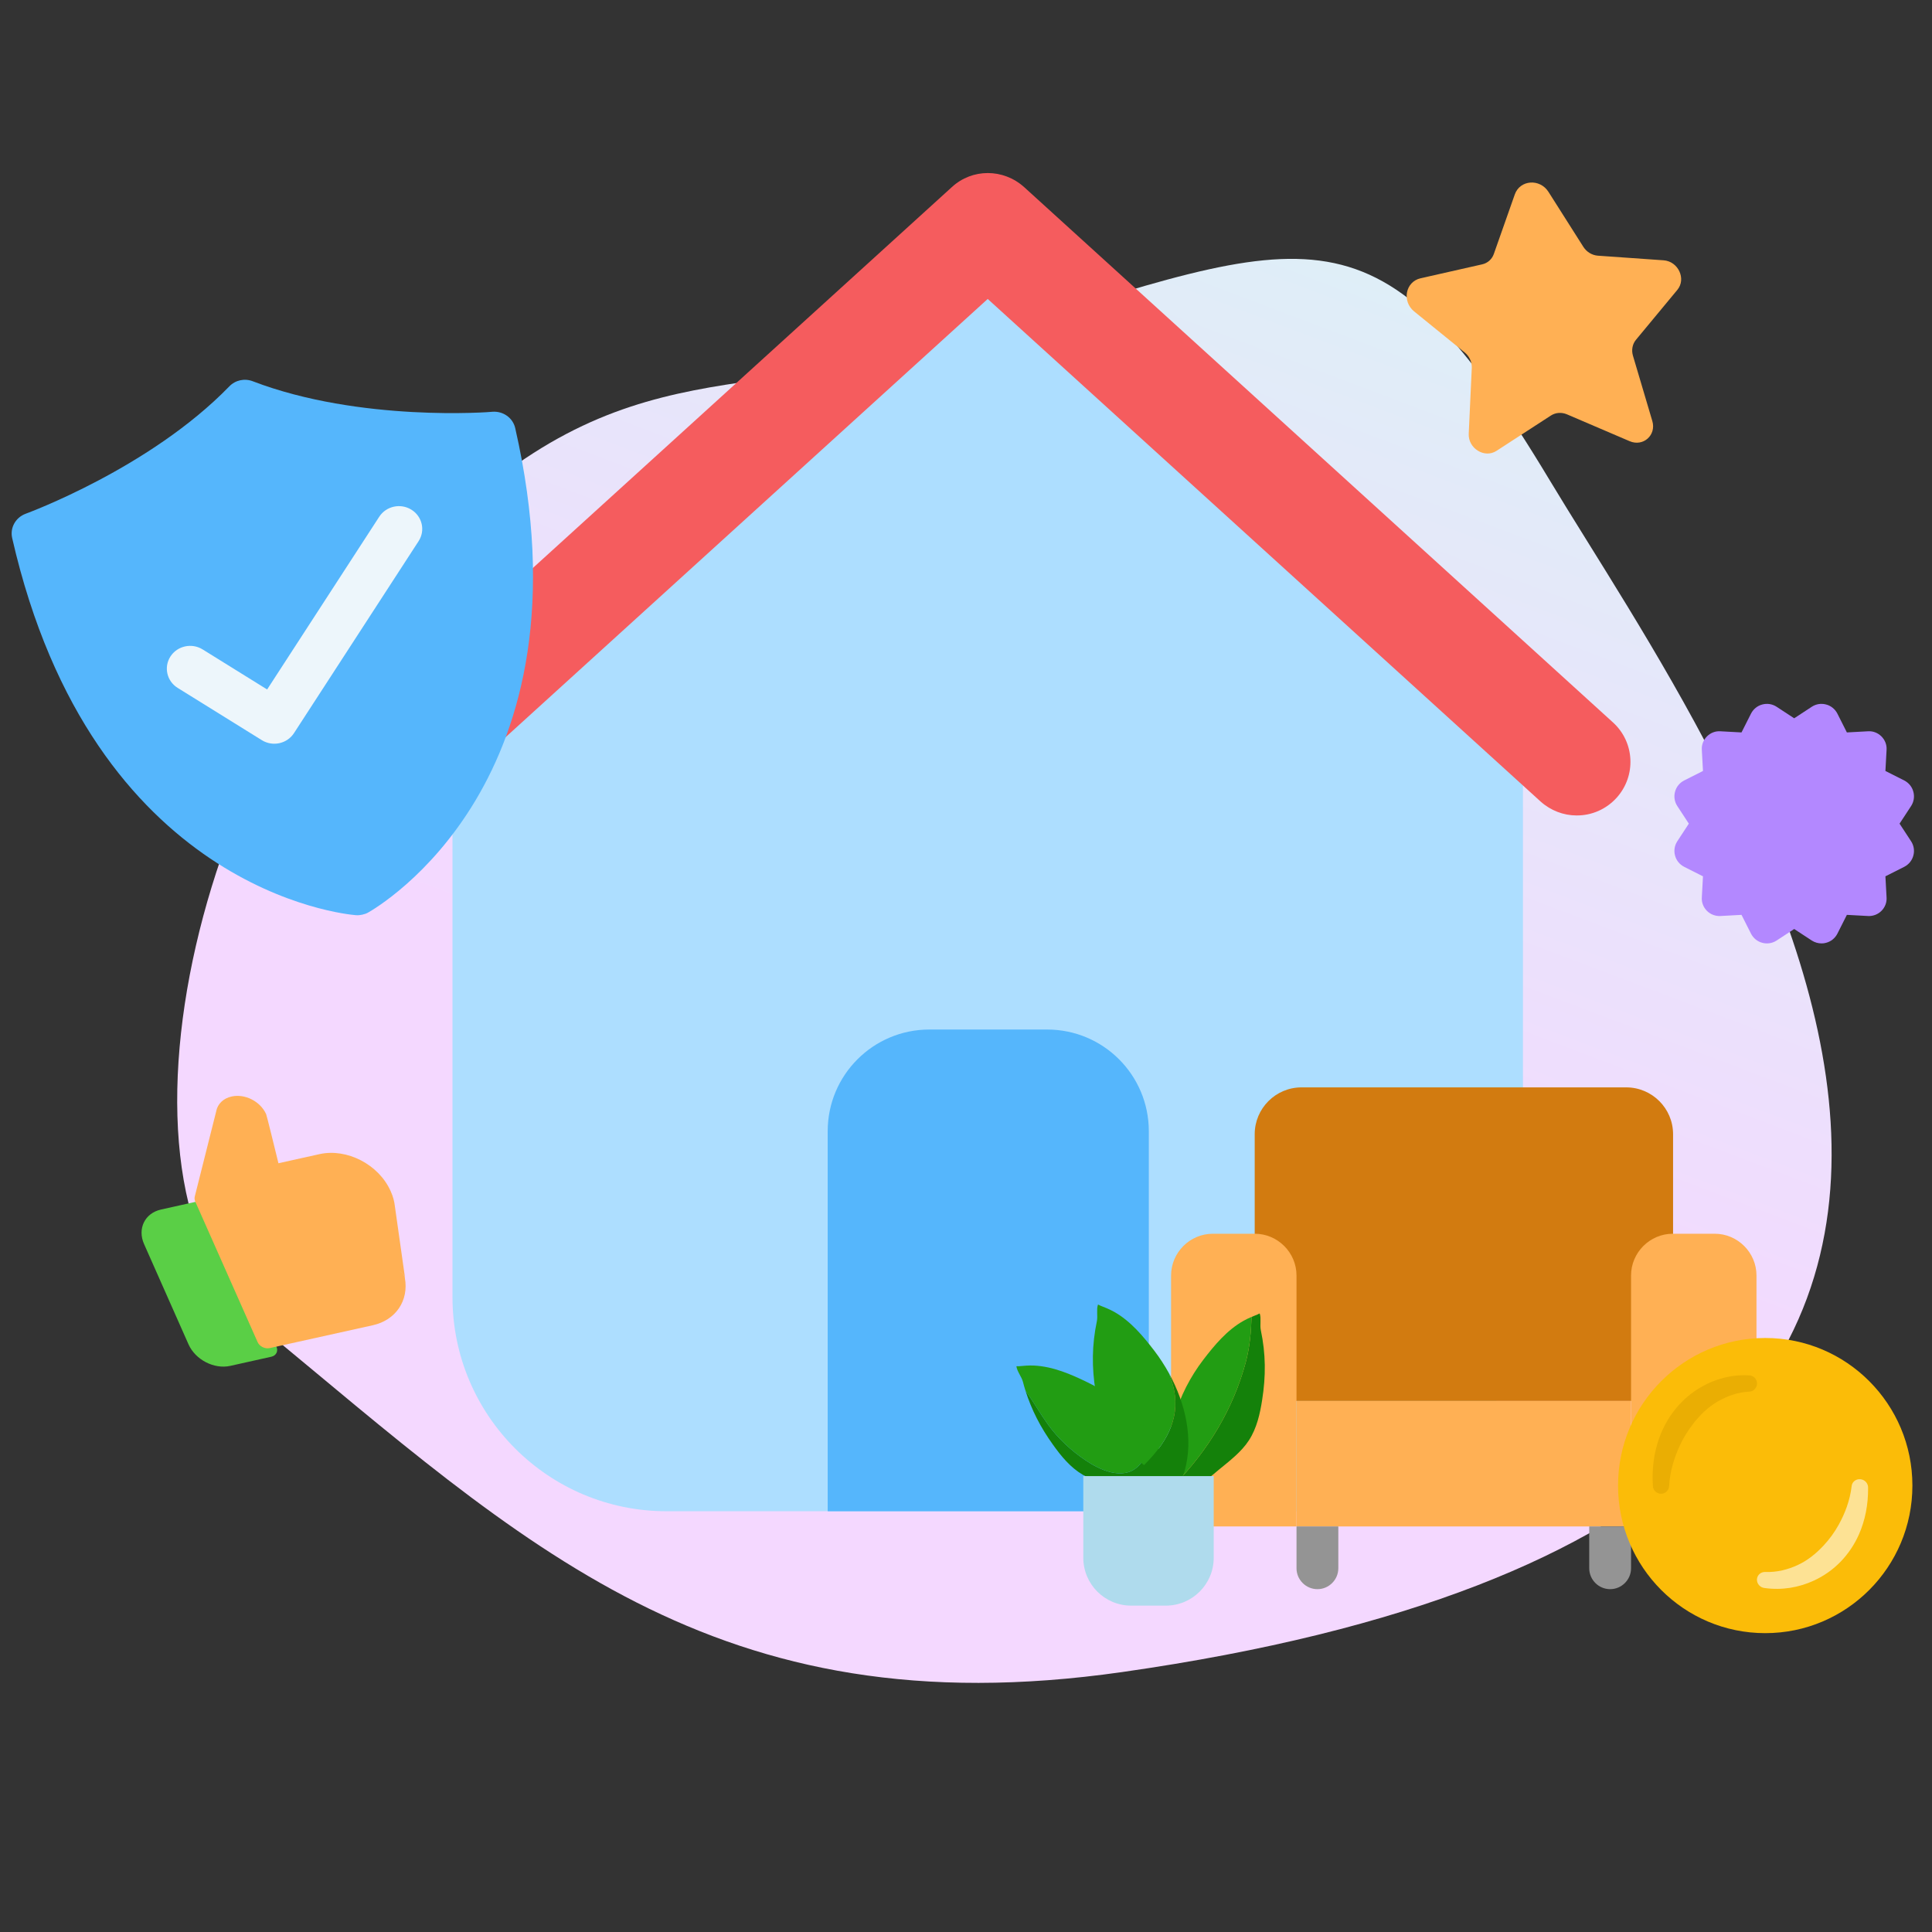 <svg width="153" height="153" viewBox="0 0 153 153" fill="none" xmlns="http://www.w3.org/2000/svg">
<rect x="0" y="0" width="153" height="153" fill="#333333" stroke="none"/>
<g clip-path="url(#clip0_6185_27430)">
<path d="M77.934 26.597C59.556 32.384 49.602 26.966 33.985 42.699C16.232 56.724 6.988 93.808 20.457 104.918C41.497 122.274 56.511 137.034 88.857 132.416C179.739 119.44 136.322 60.649 122.725 38.031C109.128 15.413 104.226 18.318 77.934 26.597Z" fill="url(#paint0_linear_6185_27430)"/>
<path d="M78.22 21.768L35.834 61.313V102.724C35.834 112.092 43.422 119.679 52.789 119.679H103.652C113.019 119.679 120.606 112.092 120.606 102.724V61.313L78.22 21.768Z" fill="#ADDEFF"/>
<path d="M124.844 64.577C123.827 64.577 122.81 64.196 122.004 63.475L78.22 23.675L34.435 63.475C32.697 65.043 30.027 64.916 28.459 63.179C26.891 61.441 27.018 58.77 28.756 57.202L75.38 14.816C76.99 13.333 79.449 13.333 81.102 14.816L127.726 57.202C129.464 58.77 129.591 61.441 128.023 63.179C127.175 64.111 126.031 64.577 124.886 64.577H124.844Z" fill="#F55C5E"/>
<path d="M73.558 81.531H82.925C87.376 81.531 90.978 85.134 90.978 89.585V119.679H65.547V89.585C65.547 85.134 69.15 81.531 73.6 81.531H73.558Z" fill="#55B6FC"/>
<path d="M103.072 86.112H128.786C130.823 86.112 132.495 87.767 132.495 89.82V110.948H99.363V89.82C99.363 87.784 101.019 86.112 103.072 86.112Z" fill="#D27B10"/>
<path d="M102.674 120.883H96.051C94.23 120.883 92.74 119.393 92.74 117.571V101.013C92.74 99.192 94.23 97.702 96.051 97.702H99.363C101.184 97.702 102.674 99.192 102.674 101.013V120.883Z" fill="#FFB054"/>
<path d="M135.79 120.883H129.167V101.013C129.167 99.192 130.657 97.702 132.478 97.702H135.79C137.611 97.702 139.101 99.192 139.101 101.013V117.571C139.101 119.393 137.611 120.883 135.79 120.883Z" fill="#FFB054"/>
<path d="M129.166 110.948H102.674V120.883H129.166V110.948Z" fill="#FFB054"/>
<path d="M102.674 120.883H105.985V124.194C105.985 125.105 105.24 125.85 104.33 125.85C103.419 125.85 102.674 125.105 102.674 124.194V120.883Z" fill="#949494"/>
<path d="M125.855 120.883H129.167V124.194C129.167 125.105 128.421 125.85 127.511 125.85C126.6 125.85 125.855 125.105 125.855 124.194V120.883Z" fill="#949494"/>
<path fill-rule="evenodd" clip-rule="evenodd" d="M93.022 117.563C95.666 114.866 97.664 111.585 98.661 107.855C98.974 106.674 99.077 105.489 99.114 104.29C99.275 104.22 99.437 104.154 99.599 104.091C99.654 104.073 99.75 103.988 99.768 104.04C99.89 104.437 99.761 104.93 99.849 105.346C100.243 107.218 100.254 108.969 99.952 110.871C99.783 111.96 99.529 113.101 98.907 114.061C98.312 114.98 97.381 115.687 96.516 116.397C95.762 117.015 95.052 117.703 94.077 118.027L94.062 119.347C93.698 118.74 93.279 118.207 93.022 117.563Z" fill="#14810A"/>
<path fill-rule="evenodd" clip-rule="evenodd" d="M99.114 104.29C99.077 105.489 98.974 106.674 98.661 107.855C97.664 111.585 95.667 114.866 93.022 117.563C92.974 117.445 92.933 117.327 92.897 117.202C91.992 113.987 93.268 110.33 95.291 107.685C96.163 106.545 97.168 105.331 98.488 104.592C98.691 104.478 98.9 104.378 99.114 104.29Z" fill="#229D13"/>
<path fill-rule="evenodd" clip-rule="evenodd" d="M91.281 113.88C91.888 114.811 92.326 115.826 92.536 116.908C92.694 117.739 92.518 118.512 92.459 119.347L91.848 118.173C90.833 118.321 89.891 118.026 88.938 117.809C87.849 117.563 86.701 117.349 85.756 116.794C84.766 116.216 84.031 115.311 83.391 114.414C82.408 113.045 81.695 111.669 81.202 110.106C81.827 110.992 82.371 111.945 83.008 112.832C83.788 113.917 84.844 114.888 85.951 115.635C87.084 116.4 88.894 117.254 90.086 116.161C90.373 115.9 90.594 115.558 90.766 115.216C90.984 114.789 91.153 114.34 91.281 113.88Z" fill="#14810A"/>
<path fill-rule="evenodd" clip-rule="evenodd" d="M90.605 116.032C90.469 115.918 90.332 115.801 90.193 115.69C89.328 114.98 88.397 114.274 87.802 113.354C87.18 112.394 86.93 111.254 86.757 110.165C86.455 108.263 86.47 106.512 86.863 104.635C86.948 104.22 86.819 103.73 86.944 103.333C86.959 103.282 87.055 103.363 87.11 103.385C87.493 103.535 87.868 103.686 88.221 103.881C89.545 104.624 90.546 105.838 91.418 106.975C91.844 107.534 92.234 108.134 92.58 108.763C92.742 109.182 92.878 109.613 92.97 110.058C93.471 112.479 92.234 114.421 90.605 116.032Z" fill="#229D13"/>
<path fill-rule="evenodd" clip-rule="evenodd" d="M92.58 108.763C93.882 111.14 94.53 113.954 93.812 116.492C93.584 117.309 93.077 117.92 92.65 118.641L92.632 117.32C91.837 117.055 91.215 116.548 90.605 116.033C92.234 114.421 93.47 112.479 92.97 110.058C92.878 109.613 92.742 109.183 92.58 108.763Z" fill="#14810A"/>
<path fill-rule="evenodd" clip-rule="evenodd" d="M81.202 110.106C81.132 109.885 81.066 109.657 81.007 109.425C80.896 109.013 80.561 108.634 80.495 108.222C80.484 108.171 80.609 108.2 80.665 108.197C81.073 108.156 81.478 108.123 81.882 108.142C83.398 108.211 84.836 108.844 86.127 109.473C88.136 110.452 90.049 111.986 91.281 113.88C91.153 114.34 90.984 114.789 90.766 115.216C90.594 115.558 90.373 115.9 90.086 116.161C88.894 117.254 87.084 116.4 85.951 115.635C84.844 114.888 83.788 113.917 83.008 112.832C82.371 111.945 81.827 110.993 81.202 110.106Z" fill="#229D13"/>
<path fill-rule="evenodd" clip-rule="evenodd" d="M96.117 116.898H85.79V123.365C85.79 125.459 87.49 127.154 89.581 127.154C90.477 127.154 91.431 127.154 92.322 127.154C94.417 127.154 96.117 125.459 96.117 123.365C96.117 120.444 96.117 116.898 96.117 116.898Z" fill="#AFDBED"/>
<path d="M151.348 66.627C151.565 66.963 151.628 67.369 151.523 67.754C151.425 68.138 151.159 68.46 150.809 68.642L149.311 69.398L149.402 71.071C149.43 71.47 149.276 71.855 148.996 72.135C148.716 72.415 148.331 72.562 147.932 72.541L146.259 72.45L145.503 73.948C145.321 74.298 144.999 74.564 144.614 74.662C144.495 74.697 144.376 74.711 144.257 74.711C143.984 74.711 143.718 74.634 143.487 74.487L142.087 73.57L140.687 74.487C140.351 74.704 139.945 74.767 139.56 74.662C139.175 74.564 138.853 74.298 138.671 73.948L137.915 72.45L136.242 72.541C135.85 72.562 135.458 72.415 135.178 72.135C134.898 71.855 134.744 71.47 134.772 71.071L134.863 69.398L133.365 68.642C133.015 68.46 132.749 68.138 132.651 67.754C132.546 67.369 132.609 66.963 132.826 66.627L133.743 65.227L132.826 63.827C132.609 63.491 132.546 63.085 132.651 62.7C132.749 62.315 133.015 61.993 133.365 61.811L134.863 61.055L134.772 59.382C134.744 58.983 134.898 58.598 135.178 58.318C135.458 58.038 135.843 57.884 136.242 57.912L137.915 58.003L138.671 56.505C138.853 56.155 139.175 55.889 139.56 55.791C139.945 55.686 140.351 55.749 140.687 55.966L142.087 56.883L143.487 55.966C143.823 55.749 144.229 55.686 144.614 55.791C144.999 55.889 145.321 56.155 145.503 56.505L146.259 58.003L147.932 57.912C148.331 57.884 148.716 58.038 148.996 58.318C149.276 58.598 149.43 58.983 149.402 59.382L149.311 61.055L150.809 61.811C151.159 61.993 151.425 62.315 151.523 62.7C151.628 63.085 151.565 63.491 151.348 63.827L150.431 65.227L151.348 66.627Z" fill="#B388FF"/>
<path d="M139.793 129.333C146.23 129.333 151.448 124.101 151.448 117.646C151.448 111.191 146.23 105.958 139.793 105.958C133.356 105.958 128.137 111.191 128.137 117.646C128.137 124.101 133.356 129.333 139.793 129.333Z" fill="#FBBC08"/>
<path fill-rule="evenodd" clip-rule="evenodd" d="M138.5 108.917C138.856 108.917 139.145 109.206 139.145 109.563C139.145 109.92 138.856 110.21 138.5 110.21C137.606 110.259 136.782 110.553 136.033 110.987C135.296 111.413 134.665 112.018 134.114 112.717C133.689 113.257 133.315 113.855 133.014 114.512C132.578 115.463 132.256 116.509 132.184 117.649C132.184 118.006 131.896 118.295 131.539 118.295C131.183 118.295 130.895 118.006 130.895 117.649C130.81 116.303 130.987 115.011 131.408 113.85C131.714 113.007 132.154 112.235 132.692 111.571C133.261 110.87 133.946 110.291 134.698 109.854C135.843 109.189 137.14 108.842 138.5 108.917Z" fill="#DDA400" fill-opacity="0.57"/>
<path fill-rule="evenodd" clip-rule="evenodd" d="M139.755 125.761C139.394 125.73 139.118 125.421 139.137 125.07C139.157 124.719 139.465 124.46 139.826 124.49C140.734 124.518 141.585 124.3 142.368 123.938C143.138 123.583 143.81 123.042 144.407 122.403C144.868 121.909 145.279 121.353 145.62 120.733C146.113 119.837 146.497 118.836 146.633 117.723C146.652 117.371 146.96 117.112 147.321 117.143C147.682 117.173 147.958 117.482 147.939 117.833C147.951 119.163 147.701 120.417 147.211 121.522C146.854 122.324 146.366 123.045 145.785 123.651C145.17 124.291 144.444 124.801 143.658 125.166C142.462 125.721 141.129 125.95 139.755 125.761Z" fill="white" fill-opacity="0.57"/>
<path d="M129.056 34.939L124.096 32.815C123.668 32.631 123.192 32.666 122.822 32.906L118.509 35.706C117.565 36.318 116.261 35.513 116.313 34.351L116.554 29.139C116.576 28.675 116.365 28.215 115.992 27.912L111.993 24.665C111.003 23.862 111.302 22.308 112.501 22.037L117.379 20.934C117.809 20.837 118.152 20.532 118.299 20.115L119.96 15.398C120.368 14.238 121.946 14.12 122.629 15.197L125.389 19.547C125.646 19.952 126.079 20.215 126.542 20.248L131.745 20.614C132.905 20.696 133.553 22.085 132.836 22.952L129.554 26.912C129.274 27.252 129.185 27.721 129.317 28.167L130.851 33.341C131.182 34.462 130.13 35.399 129.056 34.939Z" fill="#FFB054"/>
<path fill-rule="evenodd" clip-rule="evenodd" d="M14.929 106.461L11.411 98.526C10.863 97.295 11.479 96.071 12.741 95.789L15.994 95.064C16.374 94.981 16.816 95.201 16.969 95.552L21.896 106.657C22.05 107.008 21.866 107.361 21.485 107.443L18.232 108.168C16.963 108.448 15.477 107.691 14.929 106.461Z" fill="#5ACF46"/>
<path fill-rule="evenodd" clip-rule="evenodd" d="M17.118 88.025C17.12 88.013 17.123 87.994 17.126 87.975C17.25 87.411 17.694 86.972 18.352 86.833C19.4 86.602 20.619 87.215 21.078 88.236C21.133 88.374 21.734 90.827 22.051 92.12L25.3 91.399C27.47 90.914 30.004 92.217 30.939 94.335C31.123 94.74 31.231 95.138 31.272 95.527L32.081 101.239C32.047 101.008 31.88 100.797 31.645 100.674C31.865 100.794 32.027 100.99 32.063 101.208C32.384 102.979 31.362 104.543 29.519 104.951L21.367 106.757C20.985 106.846 20.551 106.628 20.397 106.277L15.462 95.154C15.406 95.022 15.395 94.889 15.422 94.765L17.118 88.025Z" fill="#FFB054"/>
<path d="M38.99 32.609C38.891 32.631 28.515 33.445 20.018 30.193C19.368 29.942 18.638 30.101 18.159 30.599C11.867 37.083 2.136 40.644 2.04 40.682C1.236 40.977 0.778 41.795 0.964 42.609C7.341 70.538 27.338 72.406 28.191 72.476C28.368 72.489 28.521 72.472 28.687 72.436C28.853 72.4 29.015 72.347 29.154 72.266C29.895 71.847 47.179 61.834 40.802 33.905C40.617 33.092 39.846 32.542 38.99 32.609Z" fill="#55B6FC"/>
<path fill-rule="evenodd" clip-rule="evenodd" d="M32.581 40.364C33.441 40.898 33.696 42.013 33.15 42.855L23.281 58.059C22.735 58.901 21.595 59.15 20.735 58.616L14.069 54.476C13.209 53.942 12.954 52.827 13.5 51.985C14.046 51.144 15.187 50.895 16.047 51.429L21.155 54.601L30.034 40.92C30.581 40.078 31.721 39.829 32.581 40.364Z" fill="#EDF6FB"/>
</g>
<defs>
<linearGradient id="paint0_linear_6185_27430" x1="93.972" y1="94.601" x2="128.052" y2="4.588" gradientUnits="userSpaceOnUse">
<stop stop-color="#F4D8FF"/>
<stop offset="1" stop-color="#D8F5F5"/>
</linearGradient>
<clipPath id="clip0_6185_27430">
<rect width="152" height="152" fill="white" transform="translate(0.5 0.25)"/>
</clipPath>
</defs>
</svg>
